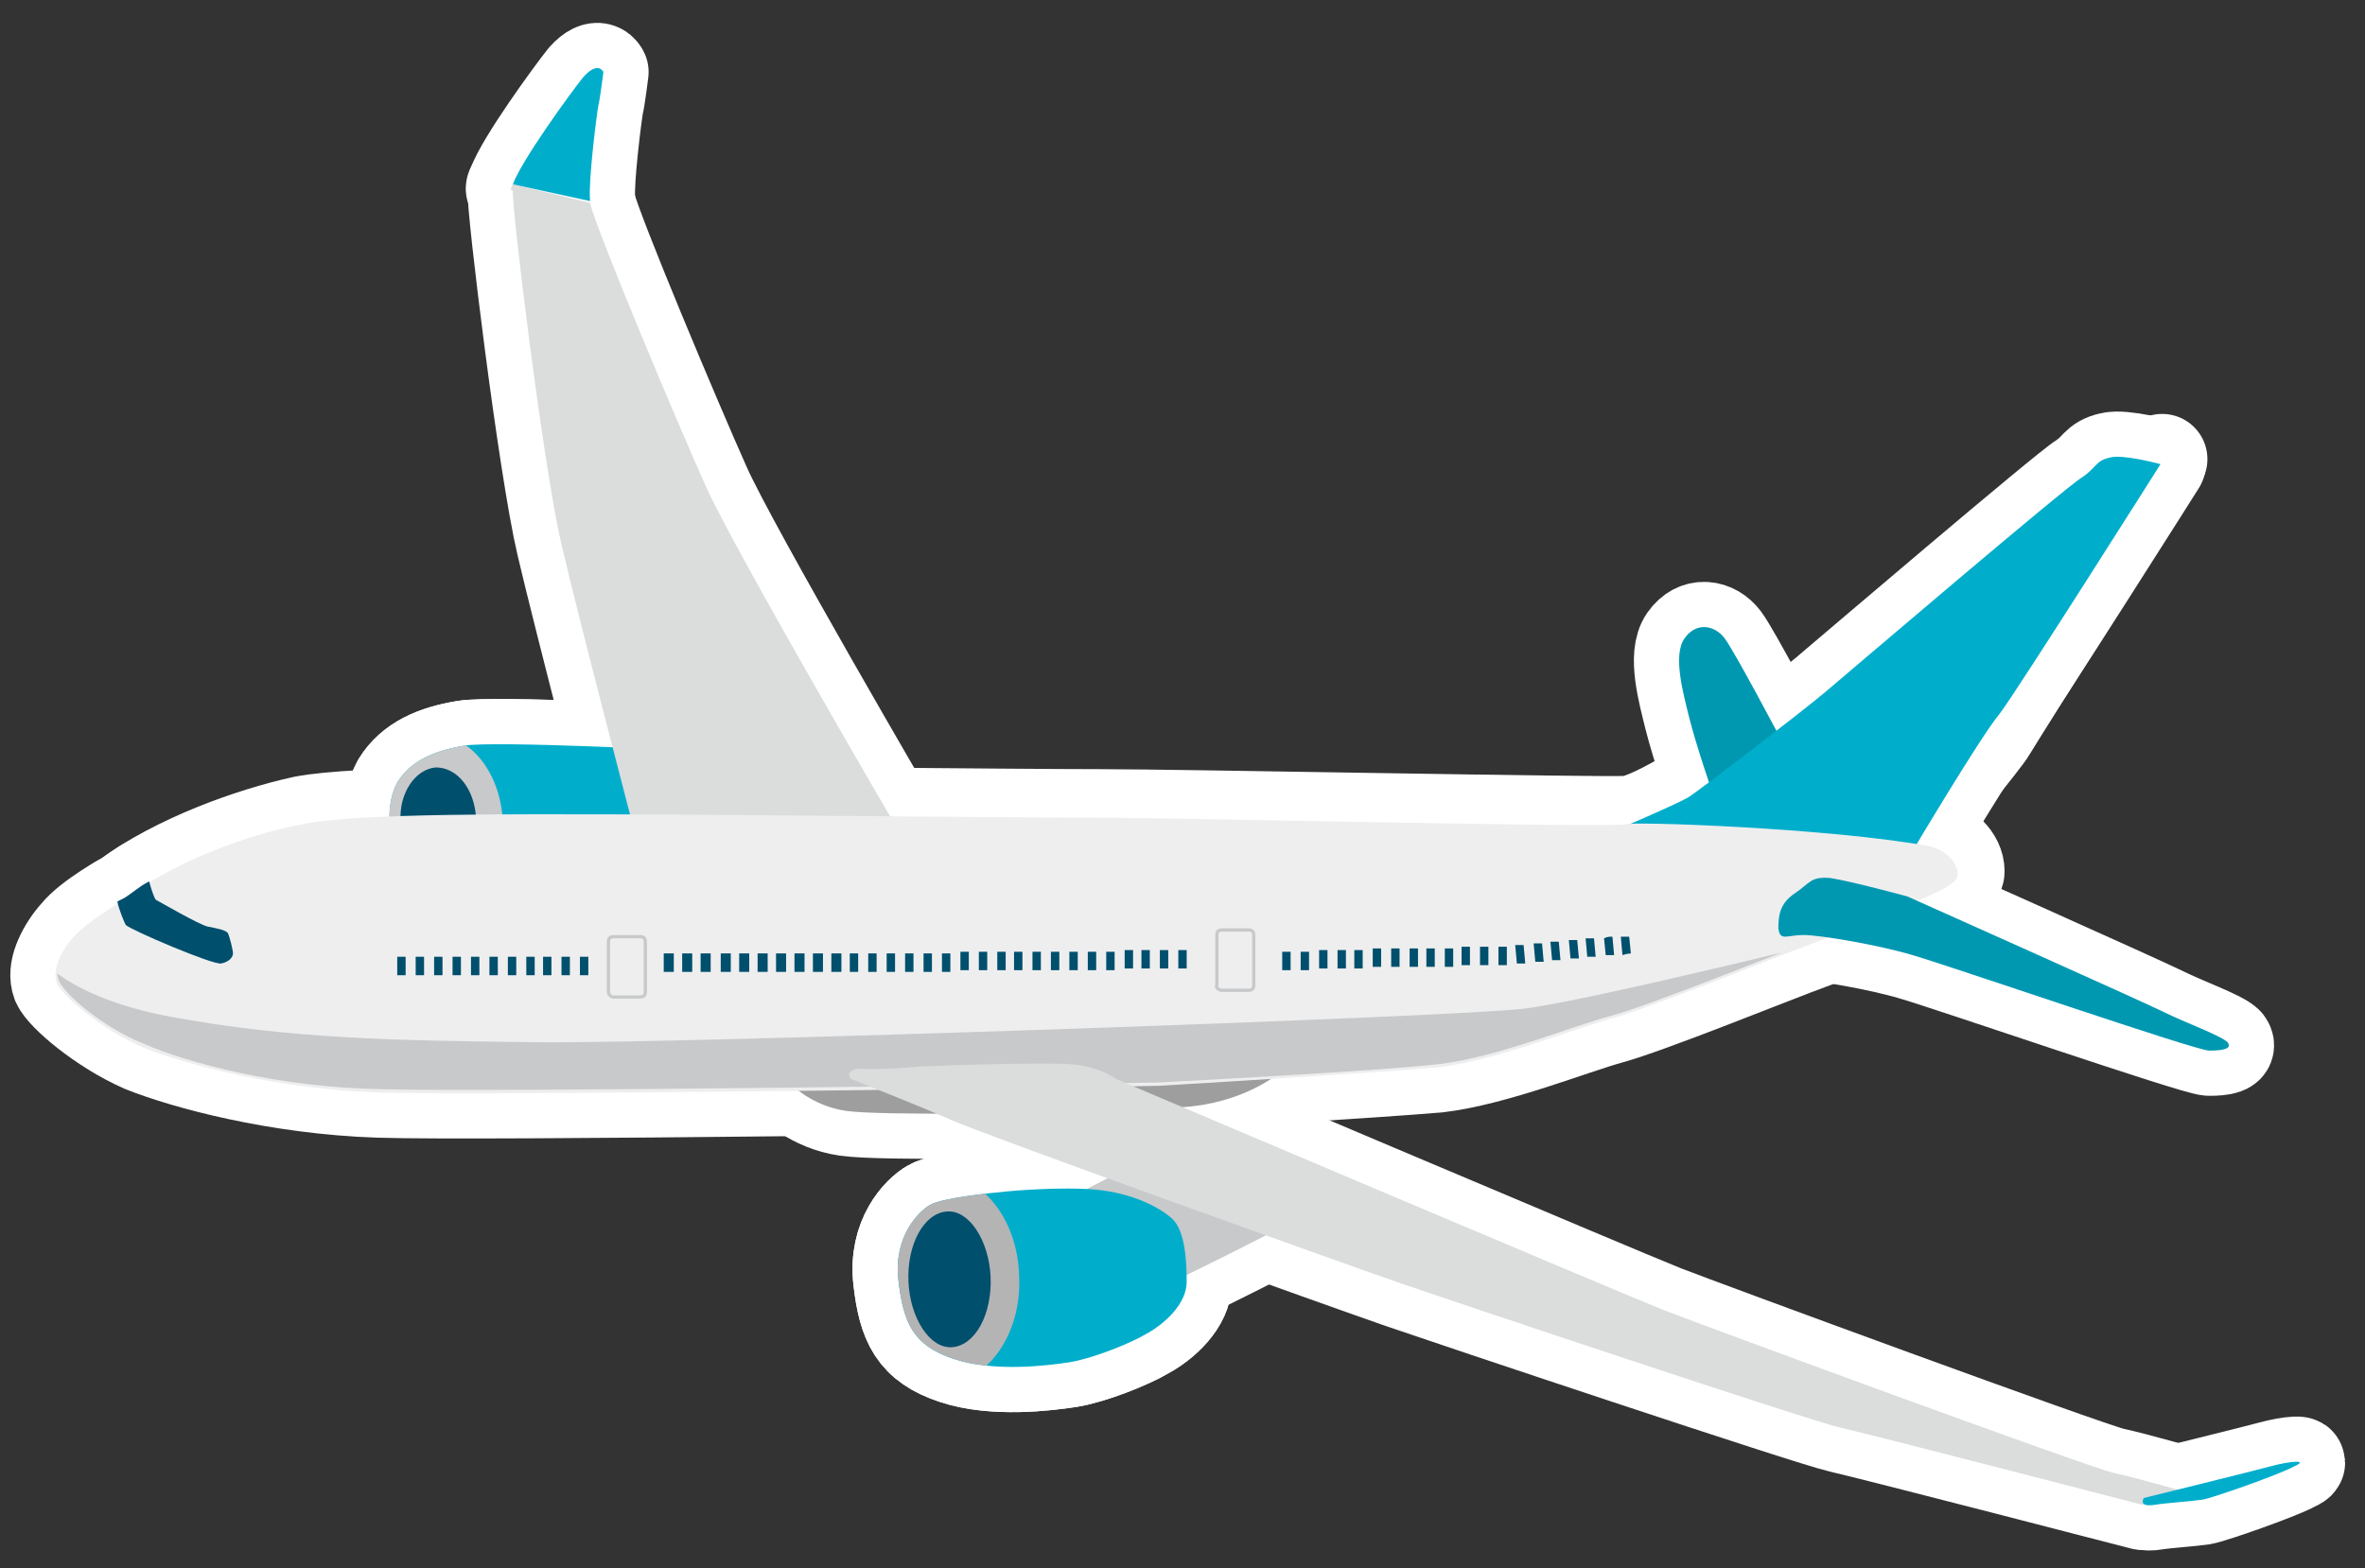 <?xml version="1.0" encoding="utf-8"?>
<!-- Generator: Adobe Illustrator 25.2.1, SVG Export Plug-In . SVG Version: 6.00 Build 0)  -->
<svg version="1.1" id="レイヤー_1" xmlns="http://www.w3.org/2000/svg" xmlns:xlink="http://www.w3.org/1999/xlink" x="0px"
	 y="0px" viewBox="0 0 141.1 93.6" style="enable-background:new 0 0 141.1 93.6;" xml:space="preserve">
<rect x="0" y="0" width="141.1" height="93.6" fill="#333333" stroke="none"/>
<style type="text/css">
	.st0{fill:#FFFFFF;stroke:#FFFFFF;stroke-width:5.395;stroke-linecap:round;stroke-linejoin:round;stroke-miterlimit:10;}
	
		.st1{clip-path:url(#SVGID_2_);fill:#FFFFFF;stroke:#FFFFFF;stroke-width:5.395;stroke-linecap:round;stroke-linejoin:round;stroke-miterlimit:10;}
	
		.st2{clip-path:url(#SVGID_4_);fill:#FFFFFF;stroke:#FFFFFF;stroke-width:5.395;stroke-linecap:round;stroke-linejoin:round;stroke-miterlimit:10;}
	
		.st3{clip-path:url(#SVGID_6_);fill:#FFFFFF;stroke:#FFFFFF;stroke-width:5.395;stroke-linecap:round;stroke-linejoin:round;stroke-miterlimit:10;}
	.st4{fill:#9E9E9F;}
	.st5{clip-path:url(#SVGID_8_);fill:#C8C9CA;}
	.st6{fill:#004F6D;}
	.st7{fill:none;}
	.st8{fill:#DBDCDC;}
	.st9{fill:#00AECB;}
	.st10{fill:#0098B1;}
	.st11{fill:#C8C9CA;}
	.st12{fill:#EEEEEF;}
	.st13{clip-path:url(#SVGID_10_);fill:#C8C9CA;}
	.st14{clip-path:url(#SVGID_12_);fill:#B4B4B5;}
	.st15{fill:none;stroke:#C8C9CA;stroke-width:0.193;stroke-miterlimit:10;}
</style>
<g>
	<g>
		<g>
			<path class="st0" d="M47.2,64.7c0,0,1.2,1.3,3.3,1.6c2.1,0.3,12.7,0.1,12.7,0.1s5.2-0.3,6-0.3c0.7,0,4.1,0.2,7.2-2.1L47.2,64.7z"
				/>
			<g>
				<g>
					<defs>
						<path id="SVGID_1_" d="M23.3,49.6c0,0-0.3-1.6,0.4-2.9c0.8-1.3,2.2-1.9,4-2.2c1.8-0.3,13.4,0.3,13.4,0.3l1.4,5.5L23.3,49.6z"
							/>
					</defs>
					<use xlink:href="#SVGID_1_"  style="overflow:visible;fill:#FFFFFF;"/>
					<clipPath id="SVGID_2_">
						<use xlink:href="#SVGID_1_"  style="overflow:visible;"/>
					</clipPath>
					<path class="st1" d="M22.1,49.5c0.1,3,2,5.3,4.2,5.2c2.2-0.1,3.8-2.6,3.7-5.6c-0.1-3-2-5.3-4.1-5.2
						C23.7,44.1,22,46.6,22.1,49.5z"/>
					
						<use xlink:href="#SVGID_1_"  style="overflow:visible;fill:none;stroke:#FFFFFF;stroke-width:5.395;stroke-linecap:round;stroke-linejoin:round;stroke-miterlimit:10;"/>
				</g>
				<path class="st0" d="M23.9,49c0.1,1.7,1.1,3,2.4,3c1.2-0.1,2.2-1.5,2.1-3.2c-0.1-1.7-1.1-3-2.4-3C24.8,45.9,23.8,47.3,23.9,49z"
					/>
				<path class="st0" d="M23.3,49.6c0,0-0.3-1.6,0.4-2.9c0.8-1.3,2.2-1.9,4-2.2c1.8-0.3,13.4,0.3,13.4,0.3l1.4,5.5L23.3,49.6z"/>
			</g>
			<g>
				<path class="st0" d="M30.6,11l4.6,1.1c0.4,1.7,5.2,13.1,6.9,16.9c1.7,3.8,11.4,20.4,11.4,20.4l-15.6,0.4c0,0-3.3-12.6-4.4-17.3
					c-1.1-4.7-3-20.3-2.9-21.1C30.4,11.3,30.5,11.2,30.6,11z"/>
				<path class="st0" d="M34.8,4.6c0.9-1,1.2-0.3,1.2-0.3s-0.2,1.6-0.3,2c-0.1,0.5-0.6,4.5-0.5,5.6c0,0,0,0.1,0,0.1L30.6,11
					C31.1,9.6,34,5.6,34.8,4.6z"/>
			</g>
			<path class="st0" d="M106.4,44.4c-0.1-0.2-2.9-5.5-3.5-6.3c-0.6-0.8-1.7-1-2.4,0c-0.7,1-0.1,3.2,0.3,4.8c0.4,1.6,1.4,4.5,1.4,4.5
				L106.4,44.4z"/>
			<path class="st0" d="M96.5,49.5c0,0,3.3-1.4,4.2-1.9c0.8-0.5,6.9-5.2,8.2-6.3c1.3-1.1,14.3-12.2,15.3-12.8c0.9-0.6,0.8-1,1.7-1.2
				c0.8-0.2,3,0.4,3,0.4s-8.6,13.6-9.6,14.9c-1.1,1.3-5.2,8.2-5.2,8.2L96.5,49.5z"/>
			<path class="st0" d="M66.7,70l-3.1,1.6l4.1,6c0,0,8.9-4.3,8.7-4.4C76.2,73.1,66.7,70,66.7,70z"/>
			<path class="st0" d="M115.1,50.5c0.9,0.2,1.7,0.9,1.7,1.7c0,0.8-2.7,1.6-4.3,2.3c-1.6,0.8-3.8,1.6-5.4,2.2
				c-1.6,0.6-8.8,3.5-11,4.1c-2.2,0.6-6.9,2.5-10.3,2.9C82.3,64,71,64.7,69.1,64.8c-3.8,0.1-40.4,0.6-46.5,0.4
				c-6.1-0.2-11.6-1.7-14.1-2.7c-2.5-1.1-4.8-3.1-5.1-3.8c-0.3-0.8,0.2-1.9,1-2.8c0.8-0.9,3-2.2,3-2.2c3-2.3,7.4-3.9,10.6-4.5
				c3.2-0.7,13.4-0.6,18.6-0.6c5.2,0,24,0.2,28.9,0.2c4.9,0,29.9,0.6,31.5,0.4C97.1,49,109.1,49.4,115.1,50.5z"/>
			<g>
				<defs>
					<path id="SVGID_3_" d="M104.4,44.9c-1.1,0.9-5.7,4-7.3,4.1c-1.6,0.1-26.7-0.4-31.5-0.4c-4.9,0-23.7-0.2-28.9-0.2
						c-5.2,0-15.5,0-18.6,0.6c-3.2,0.7-7.6,2.3-10.6,4.5c0,0-2.2,1.2-3,2.2c-0.8,0.9-1.3,2-1,2.8c0.3,0.8,2.6,2.8,5.1,3.8
						c2.5,1.1,8,2.6,14.1,2.7c6.1,0.2,42.7-0.3,46.5-0.4c1.9-0.1,13.3-0.7,16.7-1.1c3.4-0.4,8-2.3,10.3-2.9c2.2-0.6,9.4-3.5,11-4.1
						c1.6-0.6,3.8-1.4,5.4-2.2c1.6-0.8,4.3-1.6,4.3-2.3c0-0.8-0.8-1.6-1.7-1.7c-0.9-0.1-1.1-0.7-0.8-1.2c0.4-0.5,4-4.8,4.4-5.5
						c0.4-0.7,10.2-16.2,10.2-16.2"/>
				</defs>
				<use xlink:href="#SVGID_3_"  style="overflow:visible;fill:#FFFFFF;"/>
				<clipPath id="SVGID_4_">
					<use xlink:href="#SVGID_3_"  style="overflow:visible;"/>
				</clipPath>
				<path class="st2" d="M1.7,56.3c0,0,1.4,3.1,8.6,4.4c7.1,1.3,13.2,1.4,21.7,1.5c8.5,0.1,54.8-1.5,58.9-2
					c4.1-0.5,20.9-4.7,20.9-4.7l-13.5,7.4c0,0-10.7,2.9-11.6,2.9c-0.9,0.1-67.8,0.8-67.8,0.8l-14.2-4L1.7,56.3z"/>
				
					<use xlink:href="#SVGID_3_"  style="overflow:visible;fill:none;stroke:#FFFFFF;stroke-width:5.395;stroke-linecap:round;stroke-linejoin:round;stroke-miterlimit:10;"/>
			</g>
			<g>
				<path class="st0" d="M34.6,57.1l0,1.1c0.2,0,0.4,0,0.5,0l0-1.1C35,57.1,34.8,57.1,34.6,57.1L34.6,57.1z M33.5,57.1l0,1.1
					c0.2,0,0.4,0,0.5,0l0-1.1C33.9,57.1,33.7,57.1,33.5,57.1L33.5,57.1z M32.4,57.1l0,1.1c0.2,0,0.4,0,0.5,0l0-1.1
					C32.8,57.1,32.6,57.1,32.4,57.1L32.4,57.1z M31.4,57.1l0,1.1c0.2,0,0.4,0,0.5,0l0-1.1C31.7,57.1,31.5,57.1,31.4,57.1L31.4,57.1z
					 M30.3,57.1l0,1.1c0.2,0,0.4,0,0.5,0l0-1.1C30.6,57.1,30.4,57.1,30.3,57.1L30.3,57.1z M29.2,58.2c0.2,0,0.4,0,0.5,0l0-1.1
					c-0.2,0-0.4,0-0.5,0L29.2,58.2z M28.1,57.1l0,1.1c0.2,0,0.4,0,0.5,0l0-1.1C28.4,57.1,28.3,57.1,28.1,57.1L28.1,57.1z M27,57.1
					l0,1.1c0.2,0,0.4,0,0.5,0l0-1.1C27.4,57.1,27.2,57.1,27,57.1L27,57.1z M25.9,57.1l0,1.1c0.2,0,0.4,0,0.5,0l0-1.1
					C26.3,57.1,26.1,57.1,25.9,57.1L25.9,57.1z M24.8,57.1l0,1.1c0.2,0,0.4,0,0.5,0l0-1.1C25.2,57.1,25,57.1,24.8,57.1L24.8,57.1z
					 M23.7,57.1l0,1.1c0.2,0,0.3,0,0.5,0l0-1.1C24.1,57.1,23.9,57.1,23.7,57.1L23.7,57.1z"/>
				<path class="st0" d="M70.3,56.7l0,1.1c0.2,0,0.4,0,0.5,0l0-1.1C70.7,56.7,70.5,56.7,70.3,56.7L70.3,56.7z M69.2,56.7l0,1.1
					c0.2,0,0.4,0,0.5,0l0-1.1C69.6,56.7,69.4,56.7,69.2,56.7L69.2,56.7z M68.1,56.7l0,1.1c0.2,0,0.4,0,0.5,0l0-1.1
					C68.5,56.7,68.3,56.7,68.1,56.7L68.1,56.7z M67.1,56.7l0,1.1c0.2,0,0.4,0,0.5,0l0-1.1C67.4,56.7,67.2,56.7,67.1,56.7L67.1,56.7z
					 M66,57.9c0.2,0,0.4,0,0.5,0l0-1.1c-0.2,0-0.4,0-0.5,0L66,57.9z M64.9,57.9c0.2,0,0.4,0,0.5,0l0-1.1c-0.2,0-0.4,0-0.5,0
					L64.9,57.9z M63.8,56.8l0,1.1c0.2,0,0.4,0,0.5,0l0-1.1C64.2,56.8,64,56.8,63.8,56.8L63.8,56.8z M62.7,57.9c0.2,0,0.4,0,0.5,0
					l0-1.1c-0.2,0-0.4,0-0.5,0L62.7,57.9z M61.6,57.9c0.2,0,0.4,0,0.5,0l0-1.1c-0.2,0-0.4,0-0.5,0L61.6,57.9z M60.5,57.9
					c0.2,0,0.4,0,0.5,0l0-1.1c-0.2,0-0.4,0-0.5,0L60.5,57.9z M59.5,56.8l0,1.1c0.2,0,0.4,0,0.5,0l0-1.1
					C59.8,56.8,59.6,56.8,59.5,56.8L59.5,56.8z M58.4,56.8l0,1.1c0.2,0,0.4,0,0.5,0l0-1.1C58.7,56.8,58.5,56.8,58.4,56.8L58.4,56.8z
					 M57.3,56.8l0,1.1c0.2,0,0.4,0,0.5,0l0-1.1C57.6,56.8,57.4,56.8,57.3,56.8L57.3,56.8z M56.2,58c0.2,0,0.4,0,0.5,0l0-1.1
					c-0.2,0-0.4,0-0.5,0L56.2,58z M55.1,58c0.2,0,0.4,0,0.5,0l0-1.1c-0.2,0-0.4,0-0.5,0L55.1,58z M54,58c0.2,0,0.4,0,0.5,0l0-1.1
					c-0.2,0-0.4,0-0.5,0L54,58z M52.9,58c0.2,0,0.4,0,0.5,0l0-1.1c-0.2,0-0.4,0-0.5,0L52.9,58z M51.8,58c0.2,0,0.4,0,0.5,0l0-1.1
					c-0.2,0-0.4,0-0.5,0L51.8,58z M50.7,56.9l0,1.1c0.2,0,0.4,0,0.5,0l0-1.1C51.1,56.9,50.9,56.9,50.7,56.9L50.7,56.9z M49.6,56.9
					l0,1.1c0.2,0,0.4,0,0.6,0l0-1.1C50,56.9,49.8,56.9,49.6,56.9L49.6,56.9z M48.5,56.9l0,1.1c0.2,0,0.4,0,0.6,0l0-1.1
					C48.9,56.9,48.7,56.9,48.5,56.9L48.5,56.9z M47.4,56.9l0,1.1c0.2,0,0.4,0,0.6,0l0-1.1C47.7,56.9,47.6,56.9,47.4,56.9L47.4,56.9z
					 M46.3,56.9l0,1.1c0.2,0,0.4,0,0.6,0l0-1.1C46.6,56.9,46.5,56.9,46.3,56.9L46.3,56.9z M45.2,56.9l0,1.1c0.2,0,0.4,0,0.6,0l0-1.1
					C45.5,56.9,45.4,56.9,45.2,56.9L45.2,56.9z M44.1,56.9l0,1.1c0.2,0,0.4,0,0.6,0l0-1.1C44.4,56.9,44.2,56.9,44.1,56.9L44.1,56.9z
					 M43,56.9l0,1.1c0.2,0,0.4,0,0.6,0l0-1.1C43.3,56.9,43.1,56.9,43,56.9L43,56.9z M41.8,58c0.2,0,0.4,0,0.6,0l0-1.1
					c-0.2,0-0.4,0-0.6,0L41.8,58z M40.7,56.9l0,1.1c0.2,0,0.4,0,0.6,0l0-1.1C41.1,56.9,40.9,56.9,40.7,56.9L40.7,56.9z M39.6,56.9
					l0,1.1c0,0,0.2,0,0.6,0l0-1.1C39.8,56.9,39.6,56.9,39.6,56.9L39.6,56.9z"/>
				<g>
					<path class="st0" d="M89.9,56.5l0,1.1c-0.1,0-0.3,0-0.5,0l0-1.1C89.6,56.5,89.7,56.5,89.9,56.5z"/>
					<path class="st0" d="M87.2,56.5c0.2,0,0.4,0,0.5,0l0,1.1c-0.2,0-0.3,0-0.5,0L87.2,56.5L87.2,56.5z"/>
					<path class="st0" d="M92.1,57.4c-0.2,0-0.4,0-0.5,0l-0.1-1.1c0.2,0,0.3,0,0.5,0L92.1,57.4z"/>
					<path class="st0" d="M88.8,56.5l0,1.1c-0.2,0-0.3,0-0.5,0l0-1.1C88.5,56.5,88.7,56.5,88.8,56.5z"/>
					<polygon class="st0" points="89.4,56.5 89.4,56.5 89.4,56.5 					"/>
					<path class="st0" d="M91,57.5c-0.2,0-0.4,0-0.5,0l-0.1-1.1c0.1,0,0.3,0,0.5,0L91,57.5z"/>
					<path class="st0" d="M93.1,57.3c-0.2,0-0.4,0-0.5,0l-0.1-1.1h0c0.2,0,0.3,0,0.5,0L93.1,57.3z"/>
					<path class="st0" d="M97.3,56.9c0,0-0.2,0-0.5,0.1l-0.1-1.1c0.3,0,0.5,0,0.5,0L97.3,56.9z"/>
					<path class="st0" d="M96.2,55.9l0.1,1.1c-0.2,0-0.3,0-0.5,0L95.7,56v0C95.9,55.9,96,55.9,96.2,55.9z"/>
					<path class="st0" d="M95.2,57.1c-0.2,0-0.3,0-0.5,0l-0.1-1.1c0.2,0,0.4,0,0.5,0L95.2,57.1z"/>
					<path class="st0" d="M94.2,57.2c-0.2,0-0.4,0-0.5,0l-0.1-1.1h0c0.2,0,0.4,0,0.5,0L94.2,57.2z"/>
					<path class="st0" d="M79.2,56.7l0,1.1c-0.2,0-0.4,0-0.5,0l0-1.1C78.9,56.7,79,56.7,79.2,56.7z"/>
					<path class="st0" d="M80.3,56.7l0,1.1c-0.2,0-0.4,0-0.5,0l0-1.1C79.9,56.7,80.1,56.7,80.3,56.7z"/>
					<path class="st0" d="M80.8,56.7c0.2,0,0.4,0,0.5,0l0,1.1c-0.2,0-0.4,0-0.5,0L80.8,56.7L80.8,56.7z"/>
					<polygon class="st0" points="79.8,56.7 79.8,56.7 79.8,56.7 					"/>
					<path class="st0" d="M76.5,56.8L76.5,56.8c0,0,0.2,0,0.5,0l0,1.1c-0.3,0-0.5,0-0.5,0L76.5,56.8z"/>
					<path class="st0" d="M77.6,56.8c0.2,0,0.3,0,0.5,0l0,1.1c-0.2,0-0.4,0-0.5,0L77.6,56.8L77.6,56.8z"/>
					<path class="st0" d="M86.2,56.6c0.2,0,0.4,0,0.5,0l0,1.1c-0.2,0-0.4,0-0.5,0L86.2,56.6L86.2,56.6z"/>
					<path class="st0" d="M85.1,56.6c0.2,0,0.4,0,0.5,0l0,1.1c-0.2,0-0.4,0-0.5,0L85.1,56.6L85.1,56.6z"/>
					<path class="st0" d="M84.6,56.6l0,1.1c-0.2,0-0.4,0-0.5,0l0-1.1C84.2,56.6,84.4,56.6,84.6,56.6z"/>
					<path class="st0" d="M82.4,56.6l0,1.1c-0.2,0-0.4,0-0.5,0l0-1.1L82.4,56.6z"/>
					<path class="st0" d="M83,56.6c0.2,0,0.4,0,0.5,0l0,1.1c-0.2,0-0.4,0-0.5,0L83,56.6L83,56.6z"/>
				</g>
			</g>
			<path class="st0" d="M113.8,53.5c0,0,14.1,6.3,15.3,6.9c1.2,0.6,3.4,1.4,3.8,1.8c0.3,0.4-0.3,0.5-1.1,0.5
				c-0.8,0-15.6-5.1-17.7-5.7c-2-0.6-5.5-1.2-6.5-1.2c-1,0-1.4,0.4-1.5-0.4c0-0.8,0.1-1.5,1-2.1c0.9-0.6,0.9-1,2.1-0.9
				C110.5,52.6,113.8,53.5,113.8,53.5z"/>
			<path class="st0" d="M50.8,64.4c0,0,3.8,1.5,6.1,2.5c2.3,1,23.8,8.7,26.7,9.7c2.9,1,24.4,8.2,26.2,8.6c1.8,0.4,18,4.6,18,4.6
				l2.8-0.7c0,0-3.1-0.9-4.5-1.2c-1.4-0.3-24.5-8.8-26.8-9.7c-2.3-0.9-32.7-13.8-32.7-13.8s-1-0.8-2.9-0.9c-1.9-0.1-8.5,0.1-9.5,0.2
				c-0.9,0.1-2.1,0.1-2.6,0.1C51.2,63.7,50.3,63.9,50.8,64.4z"/>
			<g>
				<path class="st0" d="M9.3,53.7c0.2,0.1,2.6,1.5,3.1,1.6c0.5,0.1,1.1,0.2,1.2,0.4c0.1,0.2,0.3,1,0.3,1.2c0,0.2-0.2,0.5-0.7,0.6
					c-0.5,0.1-5.4-2-5.7-2.3C7.4,55,7.1,54.3,7,53.8c0.2-0.1,0.4-0.2,0.4-0.2c0.5-0.3,0.9-0.7,1.5-1C9,53,9.2,53.6,9.3,53.7z"/>
			</g>
			<path class="st0" d="M60.1,71.1c-1.1,0.1-3.9,0.4-4.6,0.8c-0.7,0.4-2.2,1.9-1.9,4.5c0.3,2.6,0.9,3.9,3.3,4.7
				c2.4,0.8,5.6,0.4,6.9,0.2c1.3-0.2,3.6-1.1,4.6-1.7c1.1-0.6,2.4-1.8,2.4-3.1c0-1.3-0.1-3.1-0.9-3.8c-0.8-0.7-2.4-1.5-4.5-1.7
				C63.2,70.8,60.1,71.1,60.1,71.1z"/>
			<path class="st0" d="M127.9,89.4c0,0,6.5-1.6,7.6-1.9c1.1-0.3,2.3-0.4,1.4,0c-0.9,0.5-4.9,1.9-5.5,2c-0.7,0.1-2.2,0.2-2.8,0.3
				C128,89.9,127.7,89.8,127.9,89.4z"/>
			<g>
				<defs>
					<path id="SVGID_5_" d="M60.1,71.1c-1.1,0.1-3.9,0.4-4.6,0.8c-0.7,0.4-2.2,1.9-1.9,4.5c0.3,2.6,0.9,3.9,3.3,4.7
						c2.4,0.8,5.6,0.4,6.9,0.2c1.3-0.2,3.6-1.1,4.6-1.7c1.1-0.6,2.4-1.8,2.4-3.1c0-1.3-0.1-3.1-0.9-3.8c-0.8-0.7-2.4-1.5-4.5-1.7
						C63.2,70.8,60.1,71.1,60.1,71.1z"/>
				</defs>
				<use xlink:href="#SVGID_5_"  style="overflow:visible;fill:#FFFFFF;"/>
				<clipPath id="SVGID_6_">
					<use xlink:href="#SVGID_5_"  style="overflow:visible;"/>
				</clipPath>
				<path class="st3" d="M51.7,76.7c0.1,3.4,2.3,6.1,4.8,5.9c2.5-0.2,4.5-3.1,4.3-6.5c-0.1-3.4-2.3-6.1-4.8-5.9
					C53.5,70.3,51.6,73.2,51.7,76.7z"/>
				
					<use xlink:href="#SVGID_5_"  style="overflow:visible;fill:none;stroke:#FFFFFF;stroke-width:5.395;stroke-linecap:round;stroke-linejoin:round;stroke-miterlimit:10;"/>
			</g>
			<path class="st0" d="M54.2,76.5c0.1,2.2,1.3,4,2.6,3.9c1.4-0.1,2.4-2,2.3-4.2c-0.1-2.2-1.3-4-2.6-3.9
				C55.1,72.4,54.1,74.3,54.2,76.5z"/>
		</g>
		<path class="st0" d="M72.9,59.1l1.6,0c0.2,0,0.3-0.1,0.3-0.3l0-3c0-0.2-0.1-0.3-0.3-0.3l-1.6,0c-0.2,0-0.3,0.1-0.3,0.3l0,3
			C72.5,58.9,72.7,59.1,72.9,59.1z"/>
		<path class="st0" d="M36.6,59.5l1.6,0c0.2,0,0.3-0.1,0.3-0.3l0-3c0-0.2-0.1-0.3-0.3-0.3l-1.6,0c-0.2,0-0.3,0.1-0.3,0.3l0,3
			C36.3,59.3,36.4,59.5,36.6,59.5z"/>
	</g>
	<g>
		<g>
			<path class="st4" d="M47.2,64.7c0,0,1.2,1.3,3.3,1.6c2.1,0.3,12.7,0.1,12.7,0.1s5.2-0.3,6-0.3c0.7,0,4.1,0.2,7.2-2.1L47.2,64.7z"
				/>
			<g>
				<g>
					<defs>
						<path id="SVGID_7_" d="M23.3,49.6c0,0-0.3-1.6,0.4-2.9c0.8-1.3,2.2-1.9,4-2.2c1.8-0.3,13.4,0.3,13.4,0.3l1.4,5.5L23.3,49.6z"
							/>
					</defs>
					<use xlink:href="#SVGID_7_"  style="overflow:visible;fill:#00AECB;"/>
					<clipPath id="SVGID_8_">
						<use xlink:href="#SVGID_7_"  style="overflow:visible;"/>
					</clipPath>
					<path class="st5" d="M22.1,49.5c0.1,3,2,5.3,4.2,5.2c2.2-0.1,3.8-2.6,3.7-5.6c-0.1-3-2-5.3-4.1-5.2
						C23.7,44.1,22,46.6,22.1,49.5z"/>
				</g>
				<path class="st6" d="M23.9,49c0.1,1.7,1.1,3,2.4,3c1.2-0.1,2.2-1.5,2.1-3.2c-0.1-1.7-1.1-3-2.4-3C24.8,45.9,23.8,47.3,23.9,49z"
					/>
				<path class="st7" d="M23.3,49.6c0,0-0.3-1.6,0.4-2.9c0.8-1.3,2.2-1.9,4-2.2c1.8-0.3,13.4,0.3,13.4,0.3l1.4,5.5L23.3,49.6z"/>
			</g>
			<g>
				<path class="st8" d="M30.6,11l4.6,1.1c0.4,1.7,5.2,13.1,6.9,16.9c1.7,3.8,11.4,20.4,11.4,20.4l-15.6,0.4c0,0-3.3-12.6-4.4-17.3
					c-1.1-4.7-3-20.3-2.9-21.1C30.4,11.3,30.5,11.2,30.6,11z"/>
				<path class="st9" d="M34.8,4.6c0.9-1,1.2-0.3,1.2-0.3s-0.2,1.6-0.3,2c-0.1,0.5-0.6,4.5-0.5,5.6c0,0,0,0.1,0,0.1L30.6,11
					C31.1,9.6,34,5.6,34.8,4.6z"/>
			</g>
			<path class="st10" d="M106.4,44.4c-0.1-0.2-2.9-5.5-3.5-6.3c-0.6-0.8-1.7-1-2.4,0c-0.7,1-0.1,3.2,0.3,4.8
				c0.4,1.6,1.4,4.5,1.4,4.5L106.4,44.4z"/>
			<path class="st9" d="M96.5,49.5c0,0,3.3-1.4,4.2-1.9c0.8-0.5,6.9-5.2,8.2-6.3c1.3-1.1,14.3-12.2,15.3-12.8c0.9-0.6,0.8-1,1.7-1.2
				c0.8-0.2,3,0.4,3,0.4s-8.6,13.6-9.6,14.9c-1.1,1.3-5.2,8.2-5.2,8.2L96.5,49.5z"/>
			<path class="st11" d="M66.7,70l-3.1,1.6l4.1,6c0,0,8.9-4.3,8.7-4.4C76.2,73.1,66.7,70,66.7,70z"/>
			<path class="st12" d="M115.1,50.5c0.9,0.2,1.7,0.9,1.7,1.7c0,0.8-2.7,1.6-4.3,2.3c-1.6,0.8-3.8,1.6-5.4,2.2
				c-1.6,0.6-8.8,3.5-11,4.1c-2.2,0.6-6.9,2.5-10.3,2.9C82.3,64,71,64.7,69.1,64.8c-3.8,0.1-40.4,0.6-46.5,0.4
				c-6.1-0.2-11.6-1.7-14.1-2.7c-2.5-1.1-4.8-3.1-5.1-3.8c-0.3-0.8,0.2-1.9,1-2.8c0.8-0.9,3-2.2,3-2.2c3-2.3,7.4-3.9,10.6-4.5
				c3.2-0.7,13.4-0.6,18.6-0.6c5.2,0,24,0.2,28.9,0.2c4.9,0,29.9,0.6,31.5,0.4C97.1,49,109.1,49.4,115.1,50.5z"/>
			<g>
				<defs>
					<path id="SVGID_9_" d="M104.4,44.9c-1.1,0.9-5.7,4-7.3,4.1c-1.6,0.1-26.7-0.4-31.5-0.4c-4.9,0-23.7-0.2-28.9-0.2
						c-5.2,0-15.5,0-18.6,0.6c-3.2,0.7-7.6,2.3-10.6,4.5c0,0-2.2,1.2-3,2.2c-0.8,0.9-1.3,2-1,2.8c0.3,0.8,2.6,2.8,5.1,3.8
						c2.5,1.1,8,2.6,14.1,2.7c6.1,0.2,42.7-0.3,46.5-0.4c1.9-0.1,13.3-0.7,16.7-1.1c3.4-0.4,8-2.3,10.3-2.9c2.2-0.6,9.4-3.5,11-4.1
						c1.6-0.6,3.8-1.4,5.4-2.2c1.6-0.8,4.3-1.6,4.3-2.3c0-0.8-0.8-1.6-1.7-1.7c-0.9-0.1-1.1-0.7-0.8-1.2c0.4-0.5,4-4.8,4.4-5.5
						c0.4-0.7,10.2-16.2,10.2-16.2"/>
				</defs>
				<clipPath id="SVGID_10_">
					<use xlink:href="#SVGID_9_"  style="overflow:visible;"/>
				</clipPath>
				<path class="st13" d="M1.7,56.3c0,0,1.4,3.1,8.6,4.4c7.1,1.3,13.2,1.4,21.7,1.5c8.5,0.1,54.8-1.5,58.9-2
					c4.1-0.5,20.9-4.7,20.9-4.7l-13.5,7.4c0,0-10.7,2.9-11.6,2.9c-0.9,0.1-67.8,0.8-67.8,0.8l-14.2-4L1.7,56.3z"/>
			</g>
			<g>
				<path class="st6" d="M34.6,57.1l0,1.1c0.2,0,0.4,0,0.5,0l0-1.1C35,57.1,34.8,57.1,34.6,57.1L34.6,57.1z M33.5,57.1l0,1.1
					c0.2,0,0.4,0,0.5,0l0-1.1C33.9,57.1,33.7,57.1,33.5,57.1L33.5,57.1z M32.4,57.1l0,1.1c0.2,0,0.4,0,0.5,0l0-1.1
					C32.8,57.1,32.6,57.1,32.4,57.1L32.4,57.1z M31.4,57.1l0,1.1c0.2,0,0.4,0,0.5,0l0-1.1C31.7,57.1,31.5,57.1,31.4,57.1L31.4,57.1z
					 M30.3,57.1l0,1.1c0.2,0,0.4,0,0.5,0l0-1.1C30.6,57.1,30.4,57.1,30.3,57.1L30.3,57.1z M29.2,58.2c0.2,0,0.4,0,0.5,0l0-1.1
					c-0.2,0-0.4,0-0.5,0L29.2,58.2z M28.1,57.1l0,1.1c0.2,0,0.4,0,0.5,0l0-1.1C28.4,57.1,28.3,57.1,28.1,57.1L28.1,57.1z M27,57.1
					l0,1.1c0.2,0,0.4,0,0.5,0l0-1.1C27.4,57.1,27.2,57.1,27,57.1L27,57.1z M25.9,57.1l0,1.1c0.2,0,0.4,0,0.5,0l0-1.1
					C26.3,57.1,26.1,57.1,25.9,57.1L25.9,57.1z M24.8,57.1l0,1.1c0.2,0,0.4,0,0.5,0l0-1.1C25.2,57.1,25,57.1,24.8,57.1L24.8,57.1z
					 M23.7,57.1l0,1.1c0.2,0,0.3,0,0.5,0l0-1.1C24.1,57.1,23.9,57.1,23.7,57.1L23.7,57.1z"/>
				<path class="st6" d="M70.3,56.7l0,1.1c0.2,0,0.4,0,0.5,0l0-1.1C70.7,56.7,70.5,56.7,70.3,56.7L70.3,56.7z M69.2,56.7l0,1.1
					c0.2,0,0.4,0,0.5,0l0-1.1C69.6,56.7,69.4,56.7,69.2,56.7L69.2,56.7z M68.1,56.7l0,1.1c0.2,0,0.4,0,0.5,0l0-1.1
					C68.5,56.7,68.3,56.7,68.1,56.7L68.1,56.7z M67.1,56.7l0,1.1c0.2,0,0.4,0,0.5,0l0-1.1C67.4,56.7,67.2,56.7,67.1,56.7L67.1,56.7z
					 M66,57.9c0.2,0,0.4,0,0.5,0l0-1.1c-0.2,0-0.4,0-0.5,0L66,57.9z M64.9,57.9c0.2,0,0.4,0,0.5,0l0-1.1c-0.2,0-0.4,0-0.5,0
					L64.9,57.9z M63.8,56.8l0,1.1c0.2,0,0.4,0,0.5,0l0-1.1C64.2,56.8,64,56.8,63.8,56.8L63.8,56.8z M62.7,57.9c0.2,0,0.4,0,0.5,0
					l0-1.1c-0.2,0-0.4,0-0.5,0L62.7,57.9z M61.6,57.9c0.2,0,0.4,0,0.5,0l0-1.1c-0.2,0-0.4,0-0.5,0L61.6,57.9z M60.5,57.9
					c0.2,0,0.4,0,0.5,0l0-1.1c-0.2,0-0.4,0-0.5,0L60.5,57.9z M59.5,56.8l0,1.1c0.2,0,0.4,0,0.5,0l0-1.1
					C59.8,56.8,59.6,56.8,59.5,56.8L59.5,56.8z M58.4,56.8l0,1.1c0.2,0,0.4,0,0.5,0l0-1.1C58.7,56.8,58.5,56.8,58.4,56.8L58.4,56.8z
					 M57.3,56.8l0,1.1c0.2,0,0.4,0,0.5,0l0-1.1C57.6,56.8,57.4,56.8,57.3,56.8L57.3,56.8z M56.2,58c0.2,0,0.4,0,0.5,0l0-1.1
					c-0.2,0-0.4,0-0.5,0L56.2,58z M55.1,58c0.2,0,0.4,0,0.5,0l0-1.1c-0.2,0-0.4,0-0.5,0L55.1,58z M54,58c0.2,0,0.4,0,0.5,0l0-1.1
					c-0.2,0-0.4,0-0.5,0L54,58z M52.9,58c0.2,0,0.4,0,0.5,0l0-1.1c-0.2,0-0.4,0-0.5,0L52.9,58z M51.8,58c0.2,0,0.4,0,0.5,0l0-1.1
					c-0.2,0-0.4,0-0.5,0L51.8,58z M50.7,56.9l0,1.1c0.2,0,0.4,0,0.5,0l0-1.1C51.1,56.9,50.9,56.9,50.7,56.9L50.7,56.9z M49.6,56.9
					l0,1.1c0.2,0,0.4,0,0.6,0l0-1.1C50,56.9,49.8,56.9,49.6,56.9L49.6,56.9z M48.5,56.9l0,1.1c0.2,0,0.4,0,0.6,0l0-1.1
					C48.9,56.9,48.7,56.9,48.5,56.9L48.5,56.9z M47.4,56.9l0,1.1c0.2,0,0.4,0,0.6,0l0-1.1C47.7,56.9,47.6,56.9,47.4,56.9L47.4,56.9z
					 M46.3,56.9l0,1.1c0.2,0,0.4,0,0.6,0l0-1.1C46.6,56.9,46.5,56.9,46.3,56.9L46.3,56.9z M45.2,56.9l0,1.1c0.2,0,0.4,0,0.6,0l0-1.1
					C45.5,56.9,45.4,56.9,45.2,56.9L45.2,56.9z M44.1,56.9l0,1.1c0.2,0,0.4,0,0.6,0l0-1.1C44.4,56.9,44.2,56.9,44.1,56.9L44.1,56.9z
					 M43,56.9l0,1.1c0.2,0,0.4,0,0.6,0l0-1.1C43.3,56.9,43.1,56.9,43,56.9L43,56.9z M41.8,58c0.2,0,0.4,0,0.6,0l0-1.1
					c-0.2,0-0.4,0-0.6,0L41.8,58z M40.7,56.9l0,1.1c0.2,0,0.4,0,0.6,0l0-1.1C41.1,56.9,40.9,56.9,40.7,56.9L40.7,56.9z M39.6,56.9
					l0,1.1c0,0,0.2,0,0.6,0l0-1.1C39.8,56.9,39.6,56.9,39.6,56.9L39.6,56.9z"/>
				<g>
					<path class="st6" d="M89.9,56.5l0,1.1c-0.1,0-0.3,0-0.5,0l0-1.1C89.6,56.5,89.7,56.5,89.9,56.5z"/>
					<path class="st6" d="M87.2,56.5c0.2,0,0.4,0,0.5,0l0,1.1c-0.2,0-0.3,0-0.5,0L87.2,56.5L87.2,56.5z"/>
					<path class="st6" d="M92.1,57.4c-0.2,0-0.4,0-0.5,0l-0.1-1.1c0.2,0,0.3,0,0.5,0L92.1,57.4z"/>
					<path class="st6" d="M88.8,56.5l0,1.1c-0.2,0-0.3,0-0.5,0l0-1.1C88.5,56.5,88.7,56.5,88.8,56.5z"/>
					<polygon class="st6" points="89.4,56.5 89.4,56.5 89.4,56.5 					"/>
					<path class="st6" d="M91,57.5c-0.2,0-0.4,0-0.5,0l-0.1-1.1c0.1,0,0.3,0,0.5,0L91,57.5z"/>
					<path class="st6" d="M93.1,57.3c-0.2,0-0.4,0-0.5,0l-0.1-1.1h0c0.2,0,0.3,0,0.5,0L93.1,57.3z"/>
					<path class="st6" d="M97.3,56.9c0,0-0.2,0-0.5,0.1l-0.1-1.1c0.3,0,0.5,0,0.5,0L97.3,56.9z"/>
					<path class="st6" d="M96.2,55.9l0.1,1.1c-0.2,0-0.3,0-0.5,0L95.7,56v0C95.9,55.9,96,55.9,96.2,55.9z"/>
					<path class="st6" d="M95.2,57.1c-0.2,0-0.3,0-0.5,0l-0.1-1.1c0.2,0,0.4,0,0.5,0L95.2,57.1z"/>
					<path class="st6" d="M94.2,57.2c-0.2,0-0.4,0-0.5,0l-0.1-1.1h0c0.2,0,0.4,0,0.5,0L94.2,57.2z"/>
					<path class="st6" d="M79.2,56.7l0,1.1c-0.2,0-0.4,0-0.5,0l0-1.1C78.9,56.7,79,56.7,79.2,56.7z"/>
					<path class="st6" d="M80.3,56.7l0,1.1c-0.2,0-0.4,0-0.5,0l0-1.1C79.9,56.7,80.1,56.7,80.3,56.7z"/>
					<path class="st6" d="M80.8,56.7c0.2,0,0.4,0,0.5,0l0,1.1c-0.2,0-0.4,0-0.5,0L80.8,56.7L80.8,56.7z"/>
					<polygon class="st6" points="79.8,56.7 79.8,56.7 79.8,56.7 					"/>
					<path class="st6" d="M76.5,56.8L76.5,56.8c0,0,0.2,0,0.5,0l0,1.1c-0.3,0-0.5,0-0.5,0L76.5,56.8z"/>
					<path class="st6" d="M77.6,56.8c0.2,0,0.3,0,0.5,0l0,1.1c-0.2,0-0.4,0-0.5,0L77.6,56.8L77.6,56.8z"/>
					<path class="st6" d="M86.2,56.6c0.2,0,0.4,0,0.5,0l0,1.1c-0.2,0-0.4,0-0.5,0L86.2,56.6L86.2,56.6z"/>
					<path class="st6" d="M85.1,56.6c0.2,0,0.4,0,0.5,0l0,1.1c-0.2,0-0.4,0-0.5,0L85.1,56.6L85.1,56.6z"/>
					<path class="st6" d="M84.6,56.6l0,1.1c-0.2,0-0.4,0-0.5,0l0-1.1C84.2,56.6,84.4,56.6,84.6,56.6z"/>
					<path class="st6" d="M82.4,56.6l0,1.1c-0.2,0-0.4,0-0.5,0l0-1.1L82.4,56.6z"/>
					<path class="st6" d="M83,56.6c0.2,0,0.4,0,0.5,0l0,1.1c-0.2,0-0.4,0-0.5,0L83,56.6L83,56.6z"/>
				</g>
			</g>
			<path class="st10" d="M113.8,53.5c0,0,14.1,6.3,15.3,6.9c1.2,0.6,3.4,1.4,3.8,1.8c0.3,0.4-0.3,0.5-1.1,0.5
				c-0.8,0-15.6-5.1-17.7-5.7c-2-0.6-5.5-1.2-6.5-1.2c-1,0-1.4,0.4-1.5-0.4c0-0.8,0.1-1.5,1-2.1c0.9-0.6,0.9-1,2.1-0.9
				C110.5,52.6,113.8,53.5,113.8,53.5z"/>
			<path class="st8" d="M50.8,64.4c0,0,3.8,1.5,6.1,2.5c2.3,1,23.8,8.7,26.7,9.7c2.9,1,24.4,8.2,26.2,8.6c1.8,0.4,18,4.6,18,4.6
				l2.8-0.7c0,0-3.1-0.9-4.5-1.2c-1.4-0.3-24.5-8.8-26.8-9.7c-2.3-0.9-32.7-13.8-32.7-13.8s-1-0.8-2.9-0.9c-1.9-0.1-8.5,0.1-9.5,0.2
				c-0.9,0.1-2.1,0.1-2.6,0.1C51.2,63.7,50.3,63.9,50.8,64.4z"/>
			<g>
				<path class="st6" d="M9.3,53.7c0.2,0.1,2.6,1.5,3.1,1.6c0.5,0.1,1.1,0.2,1.2,0.4c0.1,0.2,0.3,1,0.3,1.2c0,0.2-0.2,0.5-0.7,0.6
					c-0.5,0.1-5.4-2-5.7-2.3C7.4,55,7.1,54.3,7,53.8c0.2-0.1,0.4-0.2,0.4-0.2c0.5-0.3,0.9-0.7,1.5-1C9,53,9.2,53.6,9.3,53.7z"/>
			</g>
			<path class="st9" d="M60.1,71.1c-1.1,0.1-3.9,0.4-4.6,0.8c-0.7,0.4-2.2,1.9-1.9,4.5c0.3,2.6,0.9,3.9,3.3,4.7
				c2.4,0.8,5.6,0.4,6.9,0.2c1.3-0.2,3.6-1.1,4.6-1.7c1.1-0.6,2.4-1.8,2.4-3.1c0-1.3-0.1-3.1-0.9-3.8c-0.8-0.7-2.4-1.5-4.5-1.7
				C63.2,70.8,60.1,71.1,60.1,71.1z"/>
			<path class="st9" d="M127.9,89.4c0,0,6.5-1.6,7.6-1.9c1.1-0.3,2.3-0.4,1.4,0c-0.9,0.5-4.9,1.9-5.5,2c-0.7,0.1-2.2,0.2-2.8,0.3
				C128,89.9,127.7,89.8,127.9,89.4z"/>
			<g>
				<defs>
					<path id="SVGID_11_" d="M60.1,71.1c-1.1,0.1-3.9,0.4-4.6,0.8c-0.7,0.4-2.2,1.9-1.9,4.5c0.3,2.6,0.9,3.9,3.3,4.7
						c2.4,0.8,5.6,0.4,6.9,0.2c1.3-0.2,3.6-1.1,4.6-1.7c1.1-0.6,2.4-1.8,2.4-3.1c0-1.3-0.1-3.1-0.9-3.8c-0.8-0.7-2.4-1.5-4.5-1.7
						C63.2,70.8,60.1,71.1,60.1,71.1z"/>
				</defs>
				<clipPath id="SVGID_12_">
					<use xlink:href="#SVGID_11_"  style="overflow:visible;"/>
				</clipPath>
				<path class="st14" d="M51.7,76.7c0.1,3.4,2.3,6.1,4.8,5.9c2.5-0.2,4.5-3.1,4.3-6.5c-0.1-3.4-2.3-6.1-4.8-5.9
					C53.5,70.3,51.6,73.2,51.7,76.7z"/>
			</g>
			<path class="st6" d="M54.2,76.5c0.1,2.2,1.3,4,2.6,3.9c1.4-0.1,2.4-2,2.3-4.2c-0.1-2.2-1.3-4-2.6-3.9
				C55.1,72.4,54.1,74.3,54.2,76.5z"/>
		</g>
		<path class="st15" d="M72.9,59.1l1.6,0c0.2,0,0.3-0.1,0.3-0.3l0-3c0-0.2-0.1-0.3-0.3-0.3l-1.6,0c-0.2,0-0.3,0.1-0.3,0.3l0,3
			C72.5,58.9,72.7,59.1,72.9,59.1z"/>
		<path class="st15" d="M36.6,59.5l1.6,0c0.2,0,0.3-0.1,0.3-0.3l0-3c0-0.2-0.1-0.3-0.3-0.3l-1.6,0c-0.2,0-0.3,0.1-0.3,0.3l0,3
			C36.3,59.3,36.4,59.5,36.6,59.5z"/>
	</g>
</g>
</svg>
